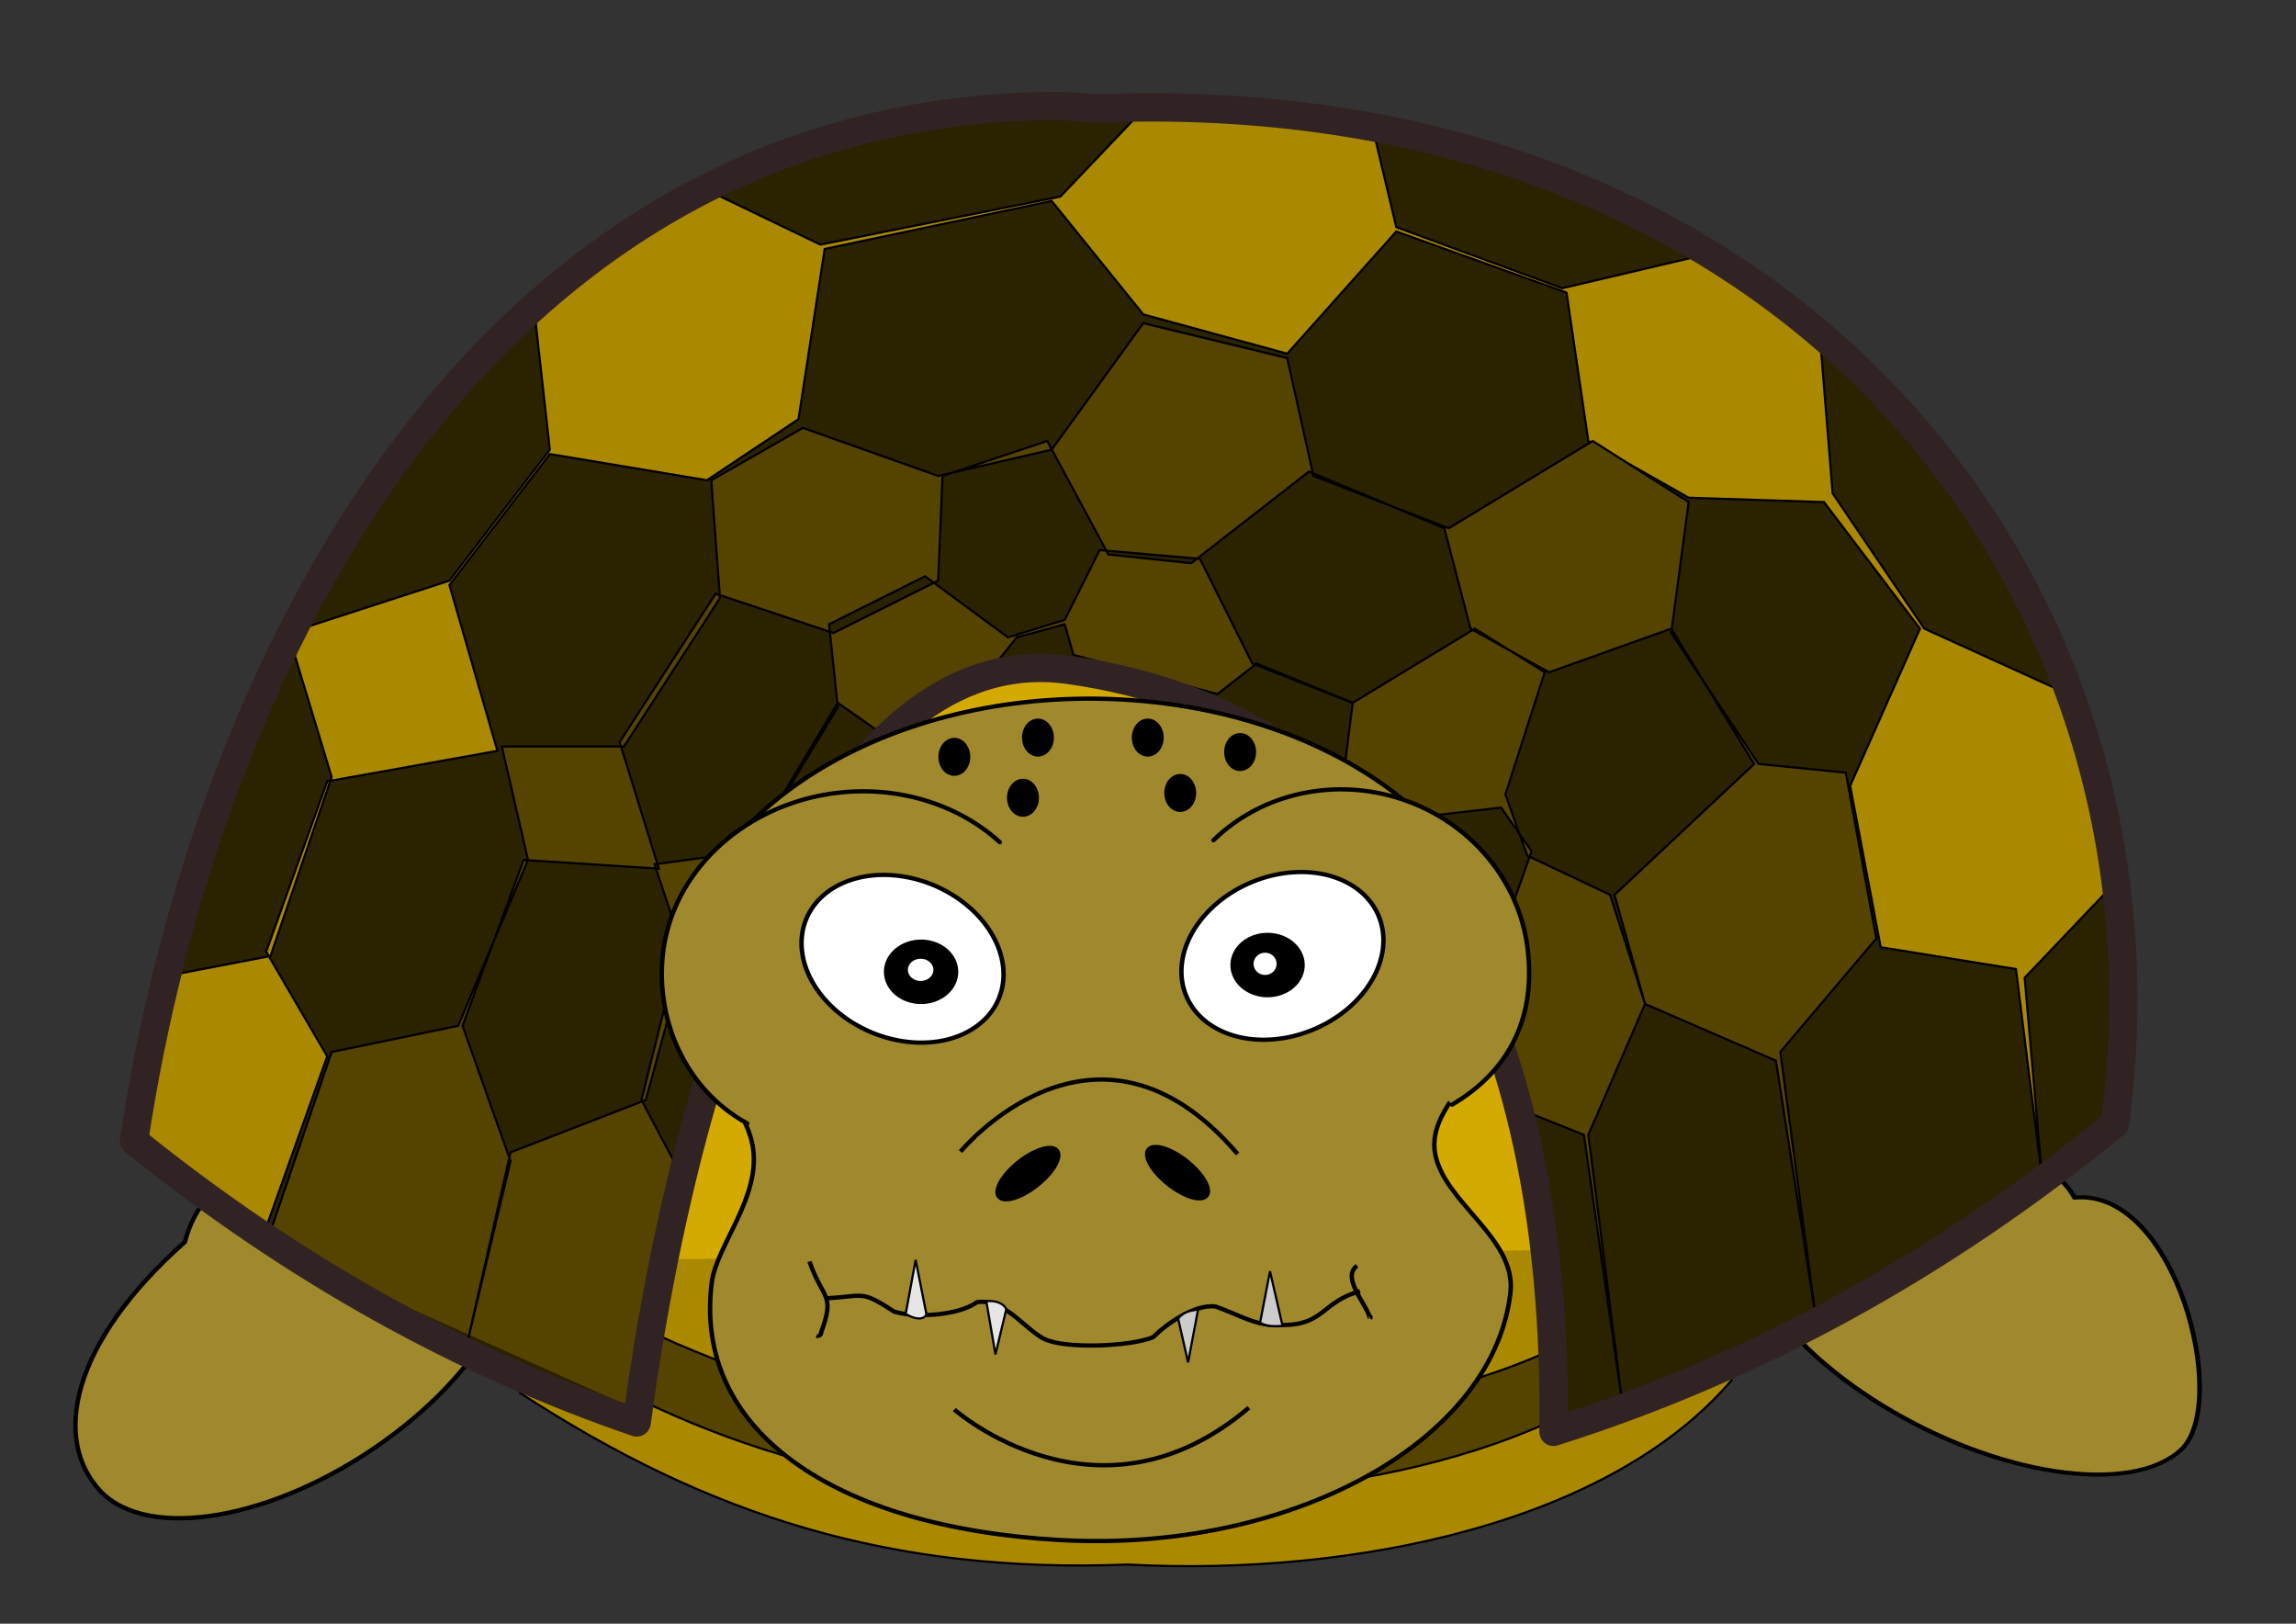 <?xml version="1.0" encoding="UTF-8" standalone="no"?>
<!-- Created with Inkscape (http://www.inkscape.org/) -->

<svg
   xmlns:dc="http://purl.org/dc/elements/1.1/"
   xmlns:cc="http://creativecommons.org/ns#"
   xmlns:rdf="http://www.w3.org/1999/02/22-rdf-syntax-ns#"
   xmlns:svg="http://www.w3.org/2000/svg"
   xmlns="http://www.w3.org/2000/svg"
   xmlns:sodipodi="http://sodipodi.sourceforge.net/DTD/sodipodi-0.dtd"
   xmlns:inkscape="http://www.inkscape.org/namespaces/inkscape"
   width="297mm"
   height="210mm"
   viewBox="0 0 1052.362 744.094"
   id="svg2"
   version="1.1"
   inkscape:version="0.91 r13725"
   sodipodi:docname="turtle.svg"
   inkscape:export-filename="C:\Users\Internet\Documents\turtle.png"
   inkscape:export-xdpi="90"
   inkscape:export-ydpi="90">
  <rect x="0" y="0" width="1052.362" height="744.094" fill="#333333" stroke="none"/>
  <defs
     id="defs4" />
  <sodipodi:namedview
     id="base"
     pagecolor="#ffffff"
     bordercolor="#666666"
     borderopacity="1.0"
     inkscape:pageopacity="0.0"
     inkscape:pageshadow="2"
     inkscape:zoom="0.75"
     inkscape:cx="542.38281"
     inkscape:cy="290.94443"
     inkscape:document-units="px"
     inkscape:current-layer="layer1"
     showgrid="false"
     inkscape:window-width="1366"
     inkscape:window-height="702"
     inkscape:window-x="-8"
     inkscape:window-y="-8"
     inkscape:window-maximized="1" />
  <g
     inkscape:label="Layer 1"
     inkscape:groupmode="layer"
     id="layer1"
     transform="translate(0,-308.268)">
    <path
       style="opacity:1;fill:#d4aa00;fill-opacity:1;fill-rule:nonzero;stroke:#312323;stroke-width:1;stroke-linecap:round;stroke-linejoin:round;stroke-miterlimit:4;stroke-dasharray:none;stroke-dashoffset:10;stroke-opacity:1"
       id="path4575"
       sodipodi:type="arc"
       sodipodi:cx="509.00015"
       sodipodi:cy="791.36206"
       sodipodi:rx="244.99998"
       sodipodi:ry="213.00008"
       sodipodi:start="0.091203576"
       sodipodi:end="0.073384288"
       sodipodi:open="true"
       d="M 752.982,810.762 A 245,213 0 0 1 487.773,1003.561 245,213 0 0 1 264.829,773.853 245,213 0 0 1 528.051,579.007 245,213 0 0 1 753.341,806.979" />
    <path
       style="fill:#aa8800;fill-rule:evenodd;stroke:#000000;stroke-width:1px;stroke-linecap:butt;stroke-linejoin:miter;stroke-opacity:1"
       d="m 238,946.362 c 87.483,57.164 171.546,83.084 278.819,78.895 103.995,5.5 221.559,-19.113 277.181,-84.895"
       id="path4467"
       inkscape:connector-curvature="0"
       sodipodi:nodetypes="ccc" />
    <path
       style="fill:#554400;fill-rule:evenodd;stroke:#000000;stroke-width:1px;stroke-linecap:butt;stroke-linejoin:miter;stroke-opacity:1"
       d="m 237.949,919.036 c 84.65,53.163 165.991,77.269 269.791,73.374 100.628,5.115 214.385,-17.775 268.206,-78.954"
       id="path4467-1"
       inkscape:connector-curvature="0"
       sodipodi:nodetypes="ccc" />
    <path
       style="fill:#aa8800;fill-rule:evenodd;stroke:#000000;stroke-width:1px;stroke-linecap:butt;stroke-linejoin:miter;stroke-opacity:1"
       d="m 238.947,886.033 c 84.65,53.163 165.991,77.269 269.791,73.374 100.628,5.115 214.385,-17.775 268.206,-78.954"
       id="path4467-1-8"
       inkscape:connector-curvature="0"
       sodipodi:nodetypes="ccc" />
    <path
       transform="matrix(-0.551,-0.834,-0.837,0.548,0,0)"
       style="opacity:1;fill:#a0892c;fill-opacity:1;fill-rule:nonzero;stroke:#000000;stroke-width:2;stroke-linecap:round;stroke-linejoin:round;stroke-miterlimit:4;stroke-dasharray:none;stroke-dashoffset:10;stroke-opacity:1"
       d="m -855.025,507.989 c -31.515,-5.35 -54.886,-59.419 -52.286,-120.961 2.6,-61.542 30.194,-107.405 61.732,-102.604 31.538,4.802 108.222,80.878 64.753,128.306 -10.194,69.671 -42.684,100.61 -74.199,95.26 z"
       id="path4450-5"
       inkscape:connector-curvature="0"
       sodipodi:nodetypes="ssscs" />
    <path
       transform="matrix(0.612,-0.791,0.873,0.488,0,0)"
       style="opacity:1;fill:#a0892c;fill-opacity:1;fill-rule:nonzero;stroke:#000000;stroke-width:2.011;stroke-linecap:round;stroke-linejoin:round;stroke-miterlimit:4;stroke-dasharray:none;stroke-dashoffset:10;stroke-opacity:1"
       d="m -365.351,1401.106 c -29.828,-5.387 -51.95,-59.834 -49.488,-121.805 2.461,-61.971 28.579,-108.155 58.429,-103.32 29.85,4.835 92.468,74.955 69.073,114.609 26.886,34.504 -48.186,115.904 -78.014,110.516 z"
       id="path4450"
       inkscape:connector-curvature="0"
       sodipodi:nodetypes="ssscs" />
    <path
       style="opacity:1;fill:#2b2200;fill-opacity:1;fill-rule:nonzero;stroke:#000000;stroke-width:2;stroke-linecap:round;stroke-linejoin:round;stroke-miterlimit:4;stroke-dasharray:none;stroke-dashoffset:10;stroke-opacity:1"
       d="M 481.774,354.826 C 221.287,356.873 93.253,609.863 60,832.213 133.641,892 211.267,934.865 290.383,962.083 314.852,780.297 383.421,595.689 492.26,610.917 648.125,632.725 713.089,777.614 710.62,966.433 801.993,937.474 889.193,889.395 967.972,824.313 1000.558,578.484 821.95,345.205 505.748,355.834 c -8.114,0.273 -16.087,-1.07 -23.974,-1.008 z"
       id="path4429"
       inkscape:connector-curvature="0"
       sodipodi:nodetypes="sccsccss" />
    <path
       style="fill:#aa8800;fill-rule:evenodd;stroke:#000000;stroke-width:1px;stroke-linecap:butt;stroke-linejoin:miter;stroke-opacity:1"
       d="m 936,848.362 -8,-92 40,-42 -20,-88 -66,-30 -42,-62 -6,-74 -50,-36 -68,16 -76,-28 -10,-42 -104,-14 -40,42 -110,22 -54,-26 -78,48 8,72 -46,60 -74,24 20,66 -28,82 -52,10 -14,74 62,46 30,-84 -28,-48 28,-78 78,-14 -22,-76 46,-60 72,12 42,-28 12,-78 104,-22 42,52 66,18 50,-56 78,28 10,68 46,26 62,2 44,58 -32,72 14,74 62,10 z"
       id="path4548"
       inkscape:connector-curvature="0" />
    <path
       style="fill:#554400;fill-rule:evenodd;stroke:#000000;stroke-width:1px;stroke-linecap:butt;stroke-linejoin:miter;stroke-opacity:1"
       d="m 122,878.362 30,-88 58,-12 32,-76 -12,-52 56,0 44,-68 -4,-54 42,-24 62,22 52,-12 42,-58 66,16 12,54 62,24 66,-40 44,28 -8,60 40,60 40,4 14,76 -44,52 16,120 -18,-116 -60,-26 -14,-50 64,-60 -38,-62 -56,20 -36,-20 -12,-46 -62,-26 -54,42 -38,-4 -28,-52 -48,16 -2,48 -48,24 -54,-18 -44,68 18,58 -62,-4 -28,76 22,62 -20,84 20,-88 62,-24 18,-66 -14,-42 44,-6 40,-66 -4,-38 44,-22 38,28 26,-8 16,-32 46,4 24,48 46,18 56,-34 32,20 -18,56 10,28 38,18 16,50 -26,60 16,126 -18,-126 -30,-12 -16,-56 22,-62 -14,-20 -52,6 -20,-22 4,-32 -44,-18 -18,14 -66,-18 -4,-14 -22,6 -8,10 -54,34 -20,-14 -42,70 10,30 -40,10 -18,72 18,34 -24,112 4,-4"
       id="path4550"
       inkscape:connector-curvature="0" />
    <path
       style="opacity:1;fill:none;fill-opacity:1;fill-rule:nonzero;stroke:#312323;stroke-width:13;stroke-linecap:round;stroke-linejoin:round;stroke-miterlimit:4;stroke-dasharray:none;stroke-dashoffset:10;stroke-opacity:1"
       d="m 483.201,356.823 c -260.487,2.034 -388.521,253.369 -421.774,474.265 73.641,59.396 151.267,101.981 230.383,129.02 24.469,-180.597 89.038,-359.998 197.877,-344.869 C 645.552,636.904 714.516,776.845 712.046,964.43 803.42,935.66 890.62,887.896 969.399,823.239 1001.984,579.018 823.376,347.265 507.175,357.824 c -8.114,0.271 -16.087,-1.063 -23.974,-1.001 z"
       id="path4429-3"
       inkscape:connector-curvature="0"
       sodipodi:nodetypes="sccsccss" />
    <g
       id="g4522"
       transform="matrix(1.144,0,0,1.103,-39.061,92.18)">
      <path
         sodipodi:nodetypes="cczcscczcccc"
         inkscape:connector-curvature="0"
         id="path4153"
         d="m 472.666,486.183 c -87.38,-0.739 -160.669,48.299 -167.852,112.311 -2.798,25.317 27.15,52.113 30.859,73.291 3.71,21.179 -14.372,41.235 -16.357,56.927 -7.535,61.104 48.19,101.734 139.512,107.046 91.321,5.312 171.884,-39.747 180.232,-100.803 l 0.244,-1.977 c 2.429,-22.769 -26.45,-37.097 -30.178,-57.736 -3.728,-20.639 25.254,-38.606 27.434,-55.542 l 0.244,-2.173 c 6.72,-67.193 -61.717,-125.741 -153.105,-130.98 -3.671,-0.211 -7.351,-0.332 -11.033,-0.363 z"
         style="opacity:1;fill:#a0892c;fill-opacity:1;fill-rule:nonzero;stroke:#000000;stroke-width:1.781;stroke-linecap:round;stroke-linejoin:round;stroke-miterlimit:4;stroke-dasharray:none;stroke-dashoffset:10;stroke-opacity:1" />
      <path
         sodipodi:nodetypes="cssc"
         inkscape:connector-curvature="0"
         id="path4181"
         d="m 333.516,662.671 c -25.512,-14.524 -37.338,-44.566 -33.529,-72.491 3.809,-27.925 24.573,-51.752 53.358,-61.227 28.785,-9.475 60.456,-2.909 81.385,16.873"
         style="opacity:1;fill:#a0892c;fill-opacity:1;fill-rule:nonzero;stroke:#000000;stroke-width:1.781;stroke-linecap:round;stroke-linejoin:round;stroke-miterlimit:4;stroke-dasharray:none;stroke-dashoffset:10;stroke-opacity:1" />
      <path
         sodipodi:nodetypes="cssc"
         inkscape:connector-curvature="0"
         id="path4181-6"
         d="m 615.939,654.855 c 23.816,-14.524 33.723,-37.566 30.167,-65.491 -3.556,-27.925 -22.939,-51.752 -49.811,-61.227 -26.871,-9.475 -56.437,-2.909 -75.974,16.873"
         style="opacity:1;fill:#a0892c;fill-opacity:1;fill-rule:nonzero;stroke:#000000;stroke-width:1.781;stroke-linecap:round;stroke-linejoin:round;stroke-miterlimit:4;stroke-dasharray:none;stroke-dashoffset:10;stroke-opacity:1" />
      <path
         transform="matrix(0.902,0.431,-0.431,0.902,0,0)"
         d="m 655.306,368.689 a 42,33 0 0 1 -45.464,29.87 42,33 0 0 1 -38.219,-35.589 42,33 0 0 1 45.124,-30.187 42,33 0 0 1 38.621,35.32"
         sodipodi:open="true"
         sodipodi:end="0.073384288"
         sodipodi:start="0.091203576"
         sodipodi:ry="33"
         sodipodi:rx="42"
         sodipodi:cy="365.68338"
         sodipodi:cx="613.48041"
         sodipodi:type="arc"
         id="path3336"
         style="opacity:1;fill:#ffffff;fill-opacity:1;fill-rule:nonzero;stroke:#000000;stroke-width:1.781;stroke-linecap:round;stroke-linejoin:round;stroke-miterlimit:4;stroke-dasharray:none;stroke-dashoffset:10;stroke-opacity:1" />
      <path
         transform="matrix(-0.902,0.431,0.431,0.902,0,0)"
         d="m -196.969,774.601 a 42,33 0 0 1 -45.464,29.87 42,33 0 0 1 -38.219,-35.589 42,33 0 0 1 45.124,-30.187 42,33 0 0 1 38.621,35.32"
         sodipodi:open="true"
         sodipodi:end="0.073384288"
         sodipodi:start="0.091203576"
         sodipodi:ry="33"
         sodipodi:rx="42"
         sodipodi:cy="771.59552"
         sodipodi:cx="-238.79468"
         sodipodi:type="arc"
         id="path3336-5"
         style="opacity:1;fill:#ffffff;fill-opacity:1;fill-rule:nonzero;stroke:#000000;stroke-width:1.781;stroke-linecap:round;stroke-linejoin:round;stroke-miterlimit:4;stroke-dasharray:none;stroke-dashoffset:10;stroke-opacity:1" />
      <path
         d="m 555.942,598.001 a 14,12.5 0 0 1 -15.155,11.315 14,12.5 0 0 1 -12.74,-13.481 14,12.5 0 0 1 15.041,-11.435 14,12.5 0 0 1 12.874,13.379"
         sodipodi:open="true"
         sodipodi:end="0.073384288"
         sodipodi:start="0.091203576"
         sodipodi:ry="12.500009"
         sodipodi:rx="13.999947"
         sodipodi:cy="596.86212"
         sodipodi:cx="542"
         sodipodi:type="arc"
         id="path4208"
         style="opacity:1;fill:#000000;fill-opacity:1;fill-rule:nonzero;stroke:#000000;stroke-width:1.781;stroke-linecap:round;stroke-linejoin:round;stroke-miterlimit:4;stroke-dasharray:none;stroke-dashoffset:10;stroke-opacity:1" />
      <path
         d="m 417.121,600.813 a 14,12.5 0 0 1 -15.155,11.315 14,12.5 0 0 1 -12.74,-13.481 14,12.5 0 0 1 15.041,-11.435 14,12.5 0 0 1 12.874,13.379"
         sodipodi:open="true"
         sodipodi:end="0.073384288"
         sodipodi:start="0.091203576"
         sodipodi:ry="12.500009"
         sodipodi:rx="13.999947"
         sodipodi:cy="599.67419"
         sodipodi:cx="403.1792"
         sodipodi:type="arc"
         id="path4208-4"
         style="opacity:1;fill:#000000;fill-opacity:1;fill-rule:nonzero;stroke:#000000;stroke-width:1.781;stroke-linecap:round;stroke-linejoin:round;stroke-miterlimit:4;stroke-dasharray:none;stroke-dashoffset:10;stroke-opacity:1" />
      <path
         sodipodi:nodetypes="cc"
         inkscape:connector-curvature="0"
         id="path4225"
         d="m 419,674.362 c 0,0 54,-68 111,1"
         style="fill:none;fill-rule:evenodd;stroke:#000000;stroke-width:1.781;stroke-linecap:butt;stroke-linejoin:miter;stroke-miterlimit:4;stroke-dasharray:none;stroke-opacity:1" />
      <path
         inkscape:transform-center-y="2.9996521"
         inkscape:transform-center-x="-15.999986"
         transform="matrix(0.768,0.64,-0.64,0.768,0,0)"
         d="m 841.155,201.505 a 15,6 0 0 1 -16.237,5.431 15,6 0 0 1 -13.65,-6.471 15,6 0 0 1 16.116,-5.489 15,6 0 0 1 13.793,6.422"
         sodipodi:open="true"
         sodipodi:end="0.073384288"
         sodipodi:start="0.091203576"
         sodipodi:ry="6.0000019"
         sodipodi:rx="15.00001"
         sodipodi:cy="200.95877"
         sodipodi:cx="826.21747"
         sodipodi:type="arc"
         id="path4227"
         style="opacity:1;fill:#000000;fill-opacity:1;fill-rule:nonzero;stroke:#000000;stroke-width:1.781;stroke-linecap:round;stroke-linejoin:round;stroke-miterlimit:4;stroke-dasharray:none;stroke-dashoffset:10;stroke-opacity:1" />
      <path
         inkscape:transform-center-y="2.9996627"
         inkscape:transform-center-x="15.99998"
         transform="matrix(-0.768,0.64,0.64,0.768,0,0)"
         d="m 109.93,811.387 a 15,6 0 0 1 -16.237,5.431 15,6 0 0 1 -13.65,-6.471 15,6 0 0 1 16.116,-5.489 15,6 0 0 1 13.793,6.422"
         sodipodi:open="true"
         sodipodi:end="0.073384288"
         sodipodi:start="0.091203576"
         sodipodi:ry="6.0000019"
         sodipodi:rx="15.00001"
         sodipodi:cy="810.84045"
         sodipodi:cx="94.992569"
         sodipodi:type="arc"
         id="path4227-6"
         style="opacity:1;fill:#000000;fill-opacity:1;fill-rule:nonzero;stroke:#000000;stroke-width:1.781;stroke-linecap:round;stroke-linejoin:round;stroke-miterlimit:4;stroke-dasharray:none;stroke-dashoffset:10;stroke-opacity:1" />
      <path
         sodipodi:nodetypes="cc"
         inkscape:connector-curvature="0"
         id="path4225-0"
         d="m 416.5,781.54 c 0,0 57.412,52.597 118.014,-0.773"
         style="fill:none;fill-rule:evenodd;stroke:#000000;stroke-width:1.781;stroke-linecap:butt;stroke-linejoin:miter;stroke-miterlimit:4;stroke-dasharray:none;stroke-opacity:1" />
      <path
         sodipodi:nodetypes="cccccccc"
         inkscape:connector-curvature="0"
         id="path4259"
         d="m 365,735.362 c 15.767,-0.97 13.884,-3.592 27.467,5.534 9.122,2.779 26.088,1.398 33.1,-3.948 10.621,-1.756 18.761,10.687 26.718,15.172 8.662,4.483 35.18,3.161 43.835,-0.635 5.24,-5.402 16.32,-13.704 24.93,-12.79 9.258,3.262 16.489,8.606 27.155,7.733 16.533,-0.107 15.525,-9.585 30.796,-14.066"
         style="fill:none;fill-rule:evenodd;stroke:#000000;stroke-width:1.781;stroke-linecap:butt;stroke-linejoin:miter;stroke-miterlimit:4;stroke-dasharray:none;stroke-opacity:1" />
      <path
         inkscape:connector-curvature="0"
         id="path4288"
         d="m 397,741.842 4,-22.479 4.341,22.708 c -0.982,1.923 -3.726,2.538 -8.341,-0.229 z"
         style="fill:#e6e6e6;fill-rule:evenodd;stroke:#000000;stroke-width:0.89px;stroke-linecap:butt;stroke-linejoin:miter;stroke-opacity:1"
         sodipodi:nodetypes="cccc" />
      <path
         inkscape:connector-curvature="0"
         id="path4288-4"
         d="m 538.977,745.491 4,-21.417 5.024,22.708 c -3.008,0.147 -6.016,0.394 -9.024,-1.292 z"
         style="fill:#cccccc;fill-rule:evenodd;stroke:#000000;stroke-width:0.89px;stroke-linecap:butt;stroke-linejoin:miter;stroke-opacity:1"
         sodipodi:nodetypes="cccc" />
      <path
         inkscape:connector-curvature="0"
         id="path4288-2"
         d="m 506.156,743.733 4,18.229 4,-22 c -2.667,0.587 -5.333,0.499 -8,3.771 z"
         style="fill:#cccccc;fill-rule:evenodd;stroke:#000000;stroke-width:0.89px;stroke-linecap:butt;stroke-linejoin:miter;stroke-opacity:1"
         sodipodi:nodetypes="cccc" />
      <path
         inkscape:connector-curvature="0"
         id="path4288-2-1"
         d="m 429.318,736.525 3.659,22.125 4.341,-18.812 c -1.065,-2.425 -4.245,-3.718 -8,-3.313 z"
         style="fill:#e6e6e6;fill-rule:evenodd;stroke:#000000;stroke-width:0.89px;stroke-linecap:butt;stroke-linejoin:miter;stroke-opacity:1"
         sodipodi:nodetypes="cccc" />
      <path
         d="m 421.977,511 a 5.5,7 0 0 1 -5.954,6.336 5.5,7 0 0 1 -5.005,-7.549 5.5,7 0 0 1 5.909,-6.403 5.5,7 0 0 1 5.058,7.492"
         sodipodi:open="true"
         sodipodi:end="0.073384288"
         sodipodi:start="0.091203576"
         sodipodi:ry="7"
         sodipodi:rx="5.5"
         sodipodi:cy="510.36218"
         sodipodi:cx="416.5"
         sodipodi:type="arc"
         id="path4335"
         style="opacity:1;fill:#000000;fill-opacity:1;fill-rule:nonzero;stroke:#000000;stroke-width:1.781;stroke-linecap:round;stroke-linejoin:round;stroke-miterlimit:4;stroke-dasharray:none;stroke-dashoffset:10;stroke-opacity:1" />
      <path
         d="m 455.477,503 a 5.5,7 0 0 1 -5.954,6.336 5.5,7 0 0 1 -5.005,-7.549 5.5,7 0 0 1 5.909,-6.403 5.5,7 0 0 1 5.058,7.492"
         sodipodi:open="true"
         sodipodi:end="0.073384288"
         sodipodi:start="0.091203576"
         sodipodi:ry="7"
         sodipodi:rx="5.5"
         sodipodi:cy="502.36224"
         sodipodi:cx="450.00003"
         sodipodi:type="arc"
         id="path4335-6"
         style="opacity:1;fill:#000000;fill-opacity:1;fill-rule:nonzero;stroke:#000000;stroke-width:1.781;stroke-linecap:round;stroke-linejoin:round;stroke-miterlimit:4;stroke-dasharray:none;stroke-dashoffset:10;stroke-opacity:1" />
      <path
         d="m 449.477,528 a 5.5,7 0 0 1 -5.954,6.336 5.5,7 0 0 1 -5.005,-7.549 5.5,7 0 0 1 5.909,-6.403 5.5,7 0 0 1 5.058,7.492"
         sodipodi:open="true"
         sodipodi:end="0.073384288"
         sodipodi:start="0.091203576"
         sodipodi:ry="7"
         sodipodi:rx="5.5"
         sodipodi:cy="527.36224"
         sodipodi:cx="444.00003"
         sodipodi:type="arc"
         id="path4335-6-7"
         style="opacity:1;fill:#000000;fill-opacity:1;fill-rule:nonzero;stroke:#000000;stroke-width:1.781;stroke-linecap:round;stroke-linejoin:round;stroke-miterlimit:4;stroke-dasharray:none;stroke-dashoffset:10;stroke-opacity:1" />
      <path
         d="m 499.477,503 a 5.5,7 0 0 1 -5.954,6.336 5.5,7 0 0 1 -5.005,-7.549 5.5,7 0 0 1 5.909,-6.403 5.5,7 0 0 1 5.058,7.492"
         sodipodi:open="true"
         sodipodi:end="0.073384288"
         sodipodi:start="0.091203576"
         sodipodi:ry="7"
         sodipodi:rx="5.5"
         sodipodi:cy="502.36224"
         sodipodi:cx="494.00003"
         sodipodi:type="arc"
         id="path4335-6-7-6"
         style="opacity:1;fill:#000000;fill-opacity:1;fill-rule:nonzero;stroke:#000000;stroke-width:1.781;stroke-linecap:round;stroke-linejoin:round;stroke-miterlimit:4;stroke-dasharray:none;stroke-dashoffset:10;stroke-opacity:1" />
      <path
         d="m 536.477,509 a 5.5,7 0 0 1 -5.954,6.336 5.5,7 0 0 1 -5.005,-7.549 5.5,7 0 0 1 5.909,-6.403 5.5,7 0 0 1 5.058,7.492"
         sodipodi:open="true"
         sodipodi:end="0.073384288"
         sodipodi:start="0.091203576"
         sodipodi:ry="7"
         sodipodi:rx="5.5"
         sodipodi:cy="508.36224"
         sodipodi:cx="531"
         sodipodi:type="arc"
         id="path4335-6-7-6-6"
         style="opacity:1;fill:#000000;fill-opacity:1;fill-rule:nonzero;stroke:#000000;stroke-width:1.781;stroke-linecap:round;stroke-linejoin:round;stroke-miterlimit:4;stroke-dasharray:none;stroke-dashoffset:10;stroke-opacity:1" />
      <path
         d="m 512.477,526 a 5.5,7 0 0 1 -5.954,6.336 5.5,7 0 0 1 -5.005,-7.549 5.5,7 0 0 1 5.909,-6.403 5.5,7 0 0 1 5.058,7.492"
         sodipodi:open="true"
         sodipodi:end="0.073384288"
         sodipodi:start="0.091203576"
         sodipodi:ry="7"
         sodipodi:rx="5.5"
         sodipodi:cy="525.36224"
         sodipodi:cx="507.00006"
         sodipodi:type="arc"
         id="path4335-6-7-6-6-8"
         style="opacity:1;fill:#000000;fill-opacity:1;fill-rule:nonzero;stroke:#000000;stroke-width:1.781;stroke-linecap:round;stroke-linejoin:round;stroke-miterlimit:4;stroke-dasharray:none;stroke-dashoffset:10;stroke-opacity:1" />
      <path
         d="m 408.975,599.363 a 6,5.5 0 0 1 -6.495,4.978 6,5.5 0 0 1 -5.46,-5.931 6,5.5 0 0 1 6.446,-5.031 6,5.5 0 0 1 5.517,5.887"
         sodipodi:open="true"
         sodipodi:end="0.073384288"
         sodipodi:start="0.091203576"
         sodipodi:ry="5.5000024"
         sodipodi:rx="5.9999981"
         sodipodi:cy="598.86218"
         sodipodi:cx="403"
         sodipodi:type="arc"
         id="path4412"
         style="opacity:1;fill:#ffffff;fill-opacity:1;fill-rule:nonzero;stroke:#000000;stroke-width:1.781;stroke-linecap:round;stroke-linejoin:round;stroke-miterlimit:4;stroke-dasharray:none;stroke-dashoffset:10;stroke-opacity:1" />
      <path
         d="m 546.477,596.863 a 5.5,5.5 0 0 1 -5.954,4.978 5.5,5.5 0 0 1 -5.005,-5.931 5.5,5.5 0 0 1 5.909,-5.031 5.5,5.5 0 0 1 5.058,5.887"
         sodipodi:open="true"
         sodipodi:end="0.073384288"
         sodipodi:start="0.091203576"
         sodipodi:ry="5.5000024"
         sodipodi:rx="5.4999976"
         sodipodi:cy="596.36218"
         sodipodi:cx="541"
         sodipodi:type="arc"
         id="path4412-5"
         style="opacity:1;fill:#ffffff;fill-opacity:1;fill-rule:nonzero;stroke:#000000;stroke-width:1.781;stroke-linecap:round;stroke-linejoin:round;stroke-miterlimit:4;stroke-dasharray:none;stroke-dashoffset:10;stroke-opacity:1" />
    </g>
    <path
       style="fill:none;fill-rule:evenodd;stroke:#000000;stroke-width:2;stroke-linecap:butt;stroke-linejoin:miter;stroke-opacity:1;stroke-miterlimit:4;stroke-dasharray:none"
       d="m 371,886.362 c 6.307,17.905 11.915,14.651 5.315,32.654 0.244,1.106 -1.511,1.262 -1.315,2.346"
       id="path4577"
       inkscape:connector-curvature="0"
       sodipodi:nodetypes="ccc" />
    <path
       style="fill:none;fill-rule:evenodd;stroke:#000000;stroke-width:2;stroke-linecap:butt;stroke-linejoin:miter;stroke-miterlimit:4;stroke-dasharray:none;stroke-opacity:1"
       d="m 622,888.362 c -7.251,5.116 3.905,17.137 5.676,23.178 0.519,-0.149 0.717,0.517 0.323,0.822"
       id="path4585"
       inkscape:connector-curvature="0"
       sodipodi:nodetypes="ccc" />
  </g>
</svg>
